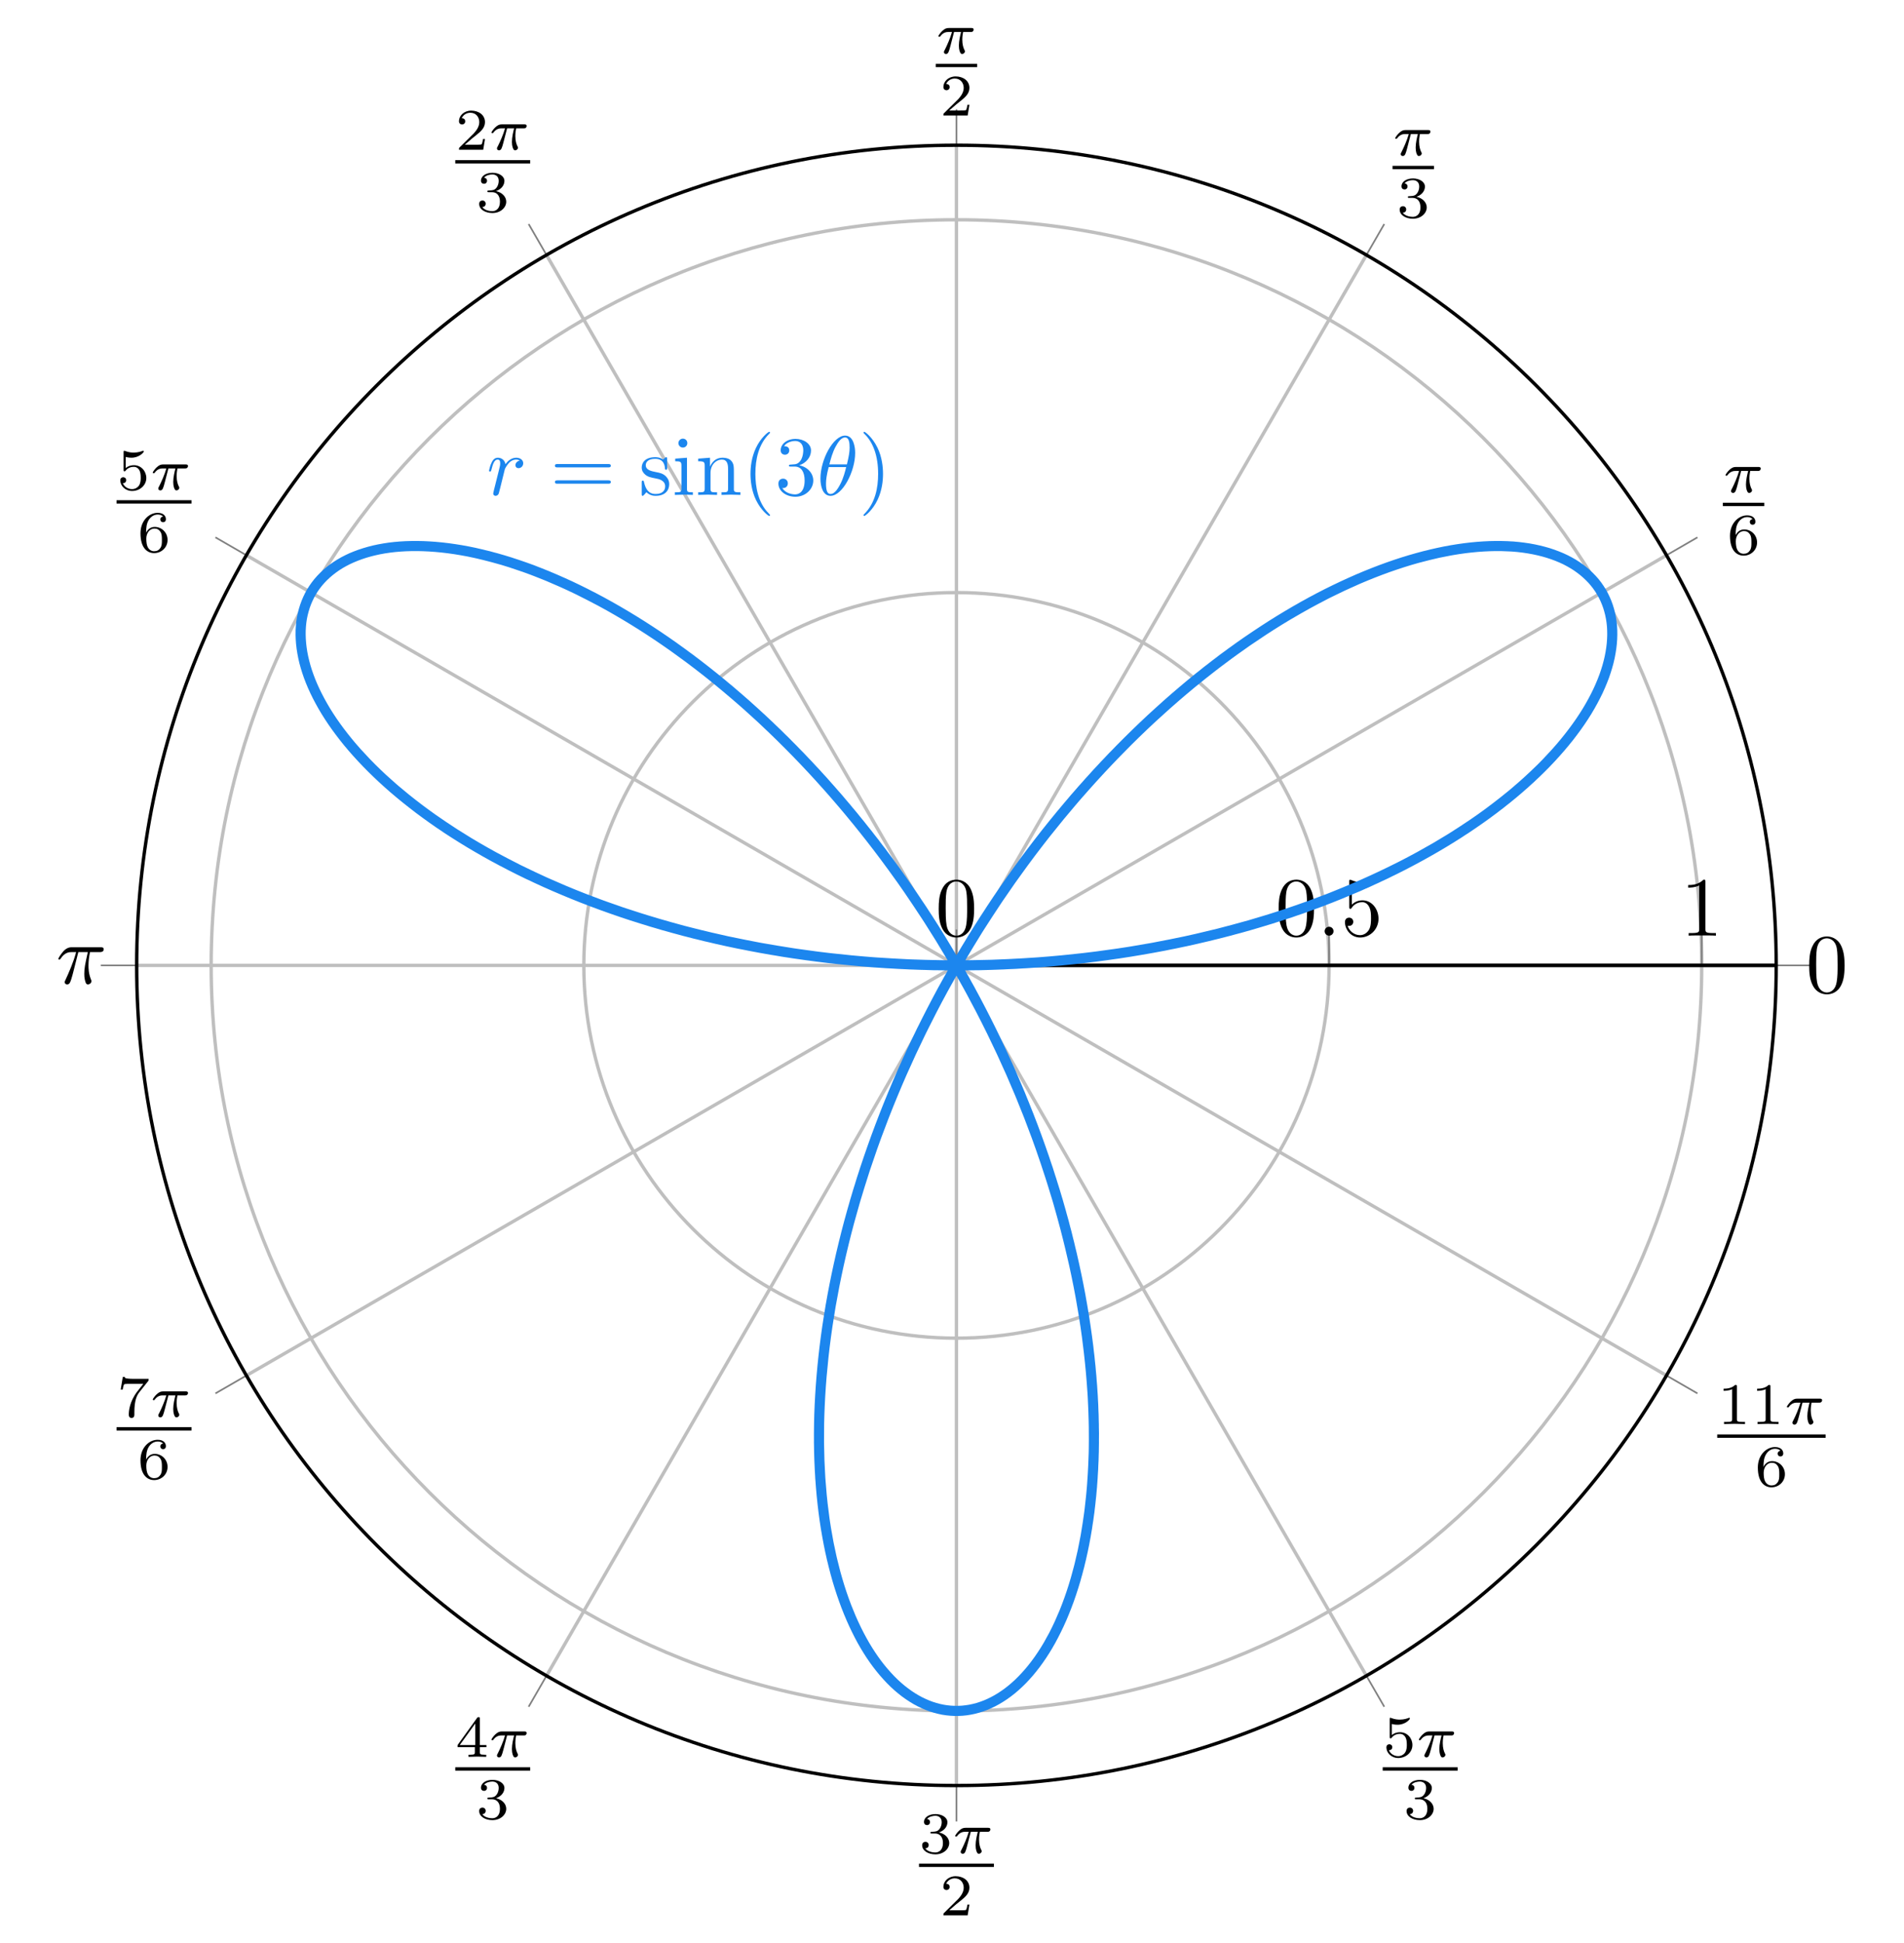 <?xml version='1.0' encoding='UTF-8'?>
<!-- This file was generated by dvisvgm 2.9.1 -->
<svg version='1.1' xmlns='http://www.w3.org/2000/svg' xmlns:xlink='http://www.w3.org/1999/xlink' width='225.611pt' height='230.165pt' viewBox='0 -230.165 225.611 230.165'>
<defs>
<clipPath id='clip1'>
<path d='M210.469 115.828C210.469 169.477 166.981 212.965 113.332 212.965C59.684 212.965 16.195 169.477 16.195 115.828C16.195 62.18 59.684 18.691 113.332 18.691C166.981 18.691 210.469 62.18 210.469 115.828'/>
</clipPath>
</defs>
<g id='page1'>
<g transform='matrix(1 0 0 -1 0 0)'>
<path d='M113.332 115.828H210.469M113.332 115.828L197.457 164.394M113.332 115.828L161.902 199.949M113.332 115.828V212.965M113.332 115.828L64.766 199.949M113.332 115.828L29.211 164.394M113.332 115.828H16.195M113.332 115.828L29.211 67.258M113.332 115.828L64.766 31.703M113.332 115.828V18.691M113.332 115.828L161.902 31.703M113.332 115.828L197.457 67.258' stroke='#bfbfbf' fill='none' stroke-width='.399' stroke-miterlimit='10'/>
<path d='M113.332 115.828C113.332 115.828 113.332 115.828 113.332 115.828S113.332 115.828 113.332 115.828S113.332 115.828 113.332 115.828S113.332 115.828 113.332 115.828M157.488 115.828C157.488 140.215 137.719 159.981 113.332 159.981C88.945 159.981 69.18 140.215 69.18 115.828C69.18 91.441 88.945 71.676 113.332 71.676C137.719 71.676 157.488 91.441 157.488 115.828M201.641 115.828C201.641 164.602 162.106 204.137 113.332 204.137C64.562 204.137 25.023 164.602 25.023 115.828C25.023 67.055 64.562 27.52 113.332 27.52C162.106 27.52 201.641 67.055 201.641 115.828' stroke='#bfbfbf' fill='none' stroke-width='.399' stroke-miterlimit='10'/>
<path d='M210.469 115.828H214.723M197.457 164.394L201.137 166.523M161.902 199.949L164.027 203.633M113.332 212.965V217.215M64.766 199.949L62.641 203.633M29.211 164.394L25.527 166.523M16.195 115.828H11.945M29.211 67.258L25.527 65.133M64.766 31.703L62.641 28.023M113.332 18.691V14.437M161.902 31.703L164.027 28.023M197.457 67.258L201.137 65.133' stroke='#808080' fill='none' stroke-width='.199' stroke-miterlimit='10'/>
<path d='M113.332 115.828V120.078M157.488 115.828V120.078M201.641 115.828V120.078' stroke='#808080' fill='none' stroke-width='.199' stroke-miterlimit='10'/>
<path d='M210.469 115.828C210.469 169.477 166.981 212.965 113.332 212.965C59.684 212.965 16.195 169.477 16.195 115.828C16.195 62.18 59.684 18.691 113.332 18.691C166.981 18.691 210.469 62.18 210.469 115.828' stroke='#000' fill='none' stroke-width='.399' stroke-miterlimit='10'/>
<path d='M113.332 115.828H210.469' stroke='#000' fill='none' stroke-width='.399' stroke-miterlimit='10'/>
<path d='M113.332 115.828H210.469' stroke='#000' fill='none' stroke-width='.399' stroke-miterlimit='10'/>
<path d='M218.57 115.805C218.57 116.602 218.521 117.399 218.172 118.136C217.714 119.093 216.897 119.252 216.478 119.252C215.881 119.252 215.153 118.993 214.745 118.067C214.426 117.38 214.376 116.602 214.376 115.805C214.376 115.059 214.416 114.162 214.825 113.405C215.253 112.598 215.98 112.399 216.468 112.399C217.006 112.399 217.763 112.608 218.202 113.554C218.521 114.242 218.57 115.019 218.57 115.805ZM216.468 112.618C216.08 112.618 215.492 112.867 215.313 113.823C215.203 114.421 215.203 115.337 215.203 115.925C215.203 116.563 215.203 117.22 215.283 117.758C215.472 118.943 216.219 119.033 216.468 119.033C216.797 119.033 217.455 118.854 217.644 117.868C217.743 117.31 217.743 116.553 217.743 115.925C217.743 115.178 217.743 114.501 217.634 113.863C217.484 112.917 216.917 112.618 216.468 112.618Z'/>
<path d='M206.314 174.385H207.144C207.04 173.966 206.886 173.332 206.886 172.781C206.886 172.502 206.921 172.313 206.963 172.16C207.074 171.811 207.165 171.783 207.277 171.783C207.437 171.783 207.605 171.93 207.605 172.097C207.605 172.153 207.591 172.181 207.549 172.25C207.416 172.509 207.291 172.906 207.291 173.478C207.291 173.611 207.291 173.89 207.388 174.385H208.26C208.386 174.385 208.442 174.385 208.518 174.441C208.616 174.51 208.637 174.622 208.637 174.657C208.637 174.859 208.456 174.859 208.337 174.859H205.707C205.422 174.859 205.226 174.796 204.912 174.504C204.731 174.343 204.459 173.966 204.459 173.904C204.459 173.82 204.55 173.82 204.577 173.82C204.654 173.82 204.661 173.834 204.703 173.897C205.059 174.385 205.491 174.385 205.645 174.385H206.07C205.854 173.618 205.477 172.795 205.268 172.376C205.226 172.285 205.156 172.139 205.135 172.111C205.128 172.083 205.114 172.055 205.114 172.006C205.114 171.895 205.198 171.783 205.359 171.783C205.637 171.783 205.714 172.097 205.882 172.725L206.314 174.385Z'/>
<path d='M204.145 170.422H209.055' stroke='#000' fill='none' stroke-width='.398' stroke-miterlimit='10'/>
<path d='M205.66 166.776C205.66 167.348 205.709 167.864 205.974 168.289C206.211 168.666 206.588 168.924 207.034 168.924C207.244 168.924 207.522 168.868 207.662 168.68C207.488 168.666 207.341 168.548 207.341 168.345C207.341 168.171 207.46 168.018 207.669 168.018C207.878 168.018 208.004 168.157 208.004 168.359C208.004 168.764 207.711 169.126 207.02 169.126C206.016 169.126 204.991 168.206 204.991 166.706C204.991 164.9 205.841 164.356 206.609 164.356C207.46 164.356 208.199 165.004 208.199 165.918C208.199 166.804 207.495 167.459 206.679 167.459C206.121 167.459 205.814 167.09 205.66 166.776ZM206.609 164.579C206.26 164.579 205.988 164.781 205.841 165.088C205.737 165.297 205.681 165.646 205.681 166.064C205.681 166.741 206.086 167.264 206.644 167.264C206.965 167.264 207.181 167.138 207.355 166.88C207.522 166.615 207.53 166.323 207.53 165.918C207.53 165.52 207.53 165.228 207.341 164.955C207.174 164.711 206.951 164.579 206.609 164.579Z'/>
<path d='M167.175 214.289H168.005C167.901 213.87 167.747 213.236 167.747 212.685C167.747 212.406 167.782 212.217 167.824 212.064C167.935 211.715 168.026 211.687 168.138 211.687C168.298 211.687 168.466 211.834 168.466 212.001C168.466 212.057 168.452 212.085 168.41 212.155C168.277 212.413 168.152 212.81 168.152 213.382C168.152 213.515 168.152 213.794 168.249 214.289H169.121C169.247 214.289 169.303 214.289 169.379 214.345C169.477 214.415 169.498 214.526 169.498 214.561C169.498 214.763 169.317 214.763 169.198 214.763H166.569C166.283 214.763 166.087 214.7 165.773 214.408C165.592 214.247 165.32 213.87 165.32 213.808C165.32 213.724 165.411 213.724 165.439 213.724C165.515 213.724 165.522 213.738 165.564 213.801C165.92 214.289 166.352 214.289 166.506 214.289H166.931C166.715 213.522 166.338 212.699 166.129 212.28C166.087 212.19 166.017 212.043 165.996 212.015C165.989 211.987 165.975 211.959 165.975 211.91C165.975 211.799 166.059 211.687 166.22 211.687C166.499 211.687 166.575 212.001 166.743 212.629L167.175 214.289Z'/>
<path d='M165.008 210.324H169.914' stroke='#000' fill='none' stroke-width='.398' stroke-miterlimit='10'/>
<path d='M167.379 206.729C167.923 206.729 168.314 206.352 168.314 205.606C168.314 204.741 167.812 204.483 167.407 204.483C167.128 204.483 166.514 204.559 166.221 204.971C166.549 204.985 166.626 205.215 166.626 205.361C166.626 205.585 166.458 205.745 166.242 205.745C166.047 205.745 165.852 205.626 165.852 205.341C165.852 204.685 166.577 204.26 167.421 204.26C168.391 204.26 169.06 204.908 169.06 205.606C169.06 206.15 168.614 206.694 167.847 206.854C168.579 207.119 168.844 207.642 168.844 208.068C168.844 208.619 168.209 209.03 167.435 209.03C166.661 209.03 166.068 208.654 166.068 208.096C166.068 207.859 166.221 207.726 166.431 207.726C166.647 207.726 166.786 207.886 166.786 208.082C166.786 208.284 166.647 208.431 166.431 208.445C166.675 208.751 167.156 208.828 167.414 208.828C167.728 208.828 168.168 208.675 168.168 208.068C168.168 207.775 168.07 207.454 167.888 207.238C167.658 206.973 167.463 206.959 167.114 206.938C166.94 206.924 166.926 206.924 166.891 206.917C166.877 206.917 166.821 206.903 166.821 206.826C166.821 206.729 166.884 206.729 167.003 206.729H167.379Z'/>
<path d='M113.048 226.374H113.878C113.774 225.955 113.62 225.321 113.62 224.77C113.62 224.491 113.655 224.302 113.697 224.149C113.808 223.8 113.899 223.772 114.011 223.772C114.171 223.772 114.339 223.919 114.339 224.086C114.339 224.142 114.325 224.17 114.283 224.24C114.15 224.498 114.025 224.895 114.025 225.467C114.025 225.6 114.025 225.879 114.122 226.374H114.994C115.12 226.374 115.176 226.374 115.252 226.43C115.35 226.5 115.371 226.611 115.371 226.646C115.371 226.848 115.19 226.848 115.071 226.848H112.442C112.156 226.848 111.96 226.785 111.646 226.493C111.465 226.332 111.193 225.955 111.193 225.893C111.193 225.809 111.284 225.809 111.311 225.809C111.388 225.809 111.395 225.823 111.437 225.886C111.793 226.374 112.225 226.374 112.379 226.374H112.804C112.588 225.607 112.211 224.784 112.002 224.365C111.96 224.275 111.89 224.128 111.869 224.1C111.862 224.072 111.848 224.044 111.848 223.995C111.848 223.884 111.932 223.772 112.093 223.772C112.371 223.772 112.448 224.086 112.616 224.714L113.048 226.374Z'/>
<path d='M110.879 222.41H115.789' stroke='#000' fill='none' stroke-width='.398' stroke-miterlimit='10'/>
<path d='M114.87 217.752H114.632C114.611 217.599 114.542 217.187 114.451 217.118C114.395 217.076 113.858 217.076 113.76 217.076H112.477C113.209 217.725 113.454 217.92 113.872 218.248C114.388 218.659 114.87 219.092 114.87 219.754C114.87 220.598 114.13 221.114 113.237 221.114C112.372 221.114 111.786 220.508 111.786 219.866C111.786 219.51 112.086 219.475 112.156 219.475C112.324 219.475 112.526 219.594 112.526 219.845C112.526 219.971 112.477 220.215 112.114 220.215C112.33 220.71 112.805 220.863 113.133 220.863C113.83 220.863 114.193 220.319 114.193 219.754C114.193 219.147 113.76 218.666 113.537 218.415L111.856 216.755C111.786 216.692 111.786 216.678 111.786 216.483H114.66L114.87 217.752Z'/>
<path d='M57.468 213.699H57.231C57.21 213.546 57.141 213.134 57.05 213.065C56.994 213.023 56.457 213.023 56.359 213.023H55.076C55.808 213.672 56.053 213.867 56.471 214.195C56.987 214.606 57.468 215.039 57.468 215.701C57.468 216.545 56.729 217.061 55.836 217.061C54.971 217.061 54.385 216.455 54.385 215.813C54.385 215.457 54.685 215.422 54.755 215.422C54.923 215.422 55.125 215.541 55.125 215.792C55.125 215.917 55.076 216.162 54.713 216.162C54.929 216.657 55.404 216.81 55.732 216.81C56.429 216.81 56.792 216.266 56.792 215.701C56.792 215.094 56.359 214.613 56.136 214.362L54.455 212.702C54.385 212.639 54.385 212.625 54.385 212.43H57.259L57.468 213.699Z'/>
<path d='M60.087 214.962H60.917C60.813 214.543 60.659 213.909 60.659 213.358C60.659 213.079 60.694 212.89 60.736 212.737C60.847 212.388 60.938 212.36 61.05 212.36C61.21 212.36 61.378 212.507 61.378 212.674C61.378 212.73 61.364 212.758 61.322 212.827C61.189 213.086 61.064 213.483 61.064 214.055C61.064 214.188 61.064 214.467 61.161 214.962H62.033C62.159 214.962 62.215 214.962 62.291 215.018C62.389 215.087 62.41 215.199 62.41 215.234C62.41 215.436 62.229 215.436 62.11 215.436H59.48C59.195 215.436 58.999 215.373 58.685 215.081C58.504 214.92 58.232 214.543 58.232 214.481C58.232 214.397 58.323 214.397 58.35 214.397C58.427 214.397 58.434 214.411 58.476 214.474C58.832 214.962 59.264 214.962 59.418 214.962H59.843C59.627 214.195 59.25 213.372 59.041 212.953C58.999 212.862 58.929 212.716 58.908 212.688C58.901 212.66 58.887 212.632 58.887 212.583C58.887 212.472 58.971 212.36 59.132 212.36C59.41 212.36 59.487 212.674 59.655 213.302L60.087 214.962Z'/>
<path d='M53.945 211H62.824' stroke='#000' fill='none' stroke-width='.398' stroke-miterlimit='10'/>
<path d='M58.305 207.402C58.849 207.402 59.24 207.025 59.24 206.279C59.24 205.414 58.738 205.156 58.333 205.156C58.054 205.156 57.44 205.232 57.147 205.644C57.475 205.658 57.552 205.888 57.552 206.034C57.552 206.258 57.384 206.418 57.168 206.418C56.973 206.418 56.778 206.299 56.778 206.014C56.778 205.358 57.503 204.933 58.347 204.933C59.317 204.933 59.986 205.581 59.986 206.279C59.986 206.823 59.54 207.367 58.773 207.527C59.505 207.792 59.77 208.315 59.77 208.741C59.77 209.292 59.135 209.703 58.361 209.703C57.587 209.703 56.994 209.327 56.994 208.769C56.994 208.532 57.147 208.399 57.357 208.399C57.573 208.399 57.712 208.559 57.712 208.755C57.712 208.957 57.573 209.104 57.357 209.118C57.601 209.424 58.082 209.501 58.34 209.501C58.654 209.501 59.094 209.348 59.094 208.741C59.094 208.448 58.996 208.127 58.814 207.911C58.584 207.646 58.389 207.632 58.04 207.611C57.866 207.597 57.852 207.597 57.817 207.59C57.803 207.59 57.747 207.576 57.747 207.499C57.747 207.402 57.81 207.402 57.929 207.402H58.305Z'/>
<path d='M14.896 176.045C15.252 175.954 15.461 175.954 15.573 175.954C16.493 175.954 17.038 176.582 17.038 176.687C17.038 176.764 16.989 176.784 16.954 176.784C16.94 176.784 16.926 176.784 16.898 176.764C16.731 176.701 16.361 176.561 15.845 176.561C15.649 176.561 15.28 176.575 14.826 176.75C14.757 176.784 14.743 176.784 14.736 176.784C14.645 176.784 14.645 176.708 14.645 176.596V174.538C14.645 174.42 14.645 174.336 14.757 174.336C14.819 174.336 14.826 174.35 14.896 174.434C15.196 174.817 15.622 174.873 15.866 174.873C16.284 174.873 16.473 174.538 16.508 174.483C16.633 174.252 16.675 173.987 16.675 173.583C16.675 173.374 16.675 172.962 16.466 172.655C16.291 172.404 15.991 172.237 15.649 172.237C15.196 172.237 14.729 172.488 14.554 172.948C14.819 172.927 14.952 173.102 14.952 173.29C14.952 173.59 14.694 173.645 14.603 173.645C14.589 173.645 14.254 173.645 14.254 173.269C14.254 172.641 14.826 172.014 15.663 172.014C16.556 172.014 17.338 172.676 17.338 173.555C17.338 174.343 16.738 175.069 15.873 175.069C15.566 175.069 15.203 174.992 14.896 174.727V176.045Z'/>
<path d='M19.955 174.685H20.785C20.681 174.266 20.527 173.632 20.527 173.081C20.527 172.802 20.562 172.613 20.604 172.46C20.715 172.111 20.806 172.083 20.918 172.083C21.078 172.083 21.246 172.23 21.246 172.397C21.246 172.453 21.232 172.481 21.19 172.55C21.057 172.809 20.932 173.206 20.932 173.778C20.932 173.911 20.932 174.19 21.029 174.685H21.901C22.027 174.685 22.083 174.685 22.159 174.741C22.257 174.81 22.278 174.922 22.278 174.957C22.278 175.159 22.097 175.159 21.978 175.159H19.348C19.063 175.159 18.867 175.096 18.553 174.804C18.372 174.643 18.1 174.266 18.1 174.204C18.1 174.12 18.191 174.12 18.218 174.12C18.295 174.12 18.302 174.134 18.344 174.197C18.7 174.685 19.132 174.685 19.286 174.685H19.711C19.495 173.918 19.118 173.095 18.909 172.676C18.867 172.585 18.797 172.439 18.776 172.411C18.769 172.383 18.755 172.355 18.755 172.306C18.755 172.195 18.839 172.083 19 172.083C19.278 172.083 19.355 172.397 19.523 173.025L19.955 174.685Z'/>
<path d='M13.816 170.723H22.695' stroke='#000' fill='none' stroke-width='.398' stroke-miterlimit='10'/>
<path d='M17.315 167.076C17.315 167.648 17.364 168.164 17.629 168.589C17.866 168.966 18.243 169.224 18.689 169.224C18.899 169.224 19.177 169.168 19.317 168.98C19.143 168.966 18.996 168.848 18.996 168.645C18.996 168.471 19.115 168.318 19.324 168.318C19.533 168.318 19.659 168.457 19.659 168.659C19.659 169.064 19.366 169.426 18.675 169.426C17.671 169.426 16.646 168.506 16.646 167.006C16.646 165.2 17.497 164.656 18.264 164.656C19.115 164.656 19.854 165.304 19.854 166.218C19.854 167.104 19.15 167.759 18.334 167.759C17.776 167.759 17.469 167.39 17.315 167.076ZM18.264 164.879C17.915 164.879 17.643 165.081 17.497 165.388C17.392 165.597 17.336 165.946 17.336 166.364C17.336 167.041 17.741 167.564 18.299 167.564C18.62 167.564 18.836 167.438 19.01 167.18C19.177 166.915 19.185 166.623 19.185 166.218C19.185 165.82 19.185 165.528 18.996 165.255C18.829 165.011 18.606 164.879 18.264 164.879Z'/>
<path d='M9.281 117.399H10.406C10.078 115.924 9.988 115.496 9.988 114.829C9.988 114.679 9.988 114.41 10.068 114.071C10.167 113.633 10.277 113.573 10.426 113.573C10.625 113.573 10.835 113.753 10.835 113.952C10.835 114.012 10.835 114.032 10.775 114.171C10.486 114.888 10.486 115.536 10.486 115.815C10.486 116.343 10.556 116.881 10.665 117.399H11.801C11.93 117.399 12.289 117.399 12.289 117.737C12.289 117.976 12.08 117.976 11.891 117.976H8.553C8.334 117.976 7.956 117.976 7.518 117.508C7.169 117.12 6.91 116.661 6.91 116.612C6.91 116.602 6.91 116.512 7.029 116.512C7.109 116.512 7.129 116.552 7.189 116.631C7.677 117.399 8.255 117.399 8.454 117.399H9.022C8.703 116.193 8.165 114.988 7.747 114.081C7.667 113.932 7.667 113.912 7.667 113.842C7.667 113.653 7.826 113.573 7.956 113.573C8.255 113.573 8.334 113.852 8.454 114.221C8.593 114.679 8.593 114.699 8.723 115.197L9.281 117.399Z'/>
<path d='M17.547 66.58C17.616 66.664 17.616 66.678 17.616 66.859H15.789C15.51 66.859 15.433 66.866 15.182 66.887C14.819 66.915 14.805 66.964 14.784 67.082H14.548L14.303 65.59H14.54C14.554 65.694 14.624 66.154 14.736 66.224C14.792 66.266 15.357 66.266 15.461 66.266H16.982C16.758 65.973 16.403 65.541 16.256 65.345C15.343 64.146 15.259 63.037 15.259 62.625C15.259 62.548 15.259 62.228 15.587 62.228C15.922 62.228 15.922 62.541 15.922 62.632V62.911C15.922 64.264 16.2 64.885 16.5 65.262L17.547 66.58Z'/>
<path d='M19.955 64.899H20.785C20.681 64.48 20.527 63.846 20.527 63.295C20.527 63.016 20.562 62.827 20.604 62.674C20.715 62.325 20.806 62.297 20.918 62.297C21.078 62.297 21.246 62.444 21.246 62.611C21.246 62.667 21.232 62.695 21.19 62.765C21.057 63.023 20.932 63.42 20.932 63.992C20.932 64.125 20.932 64.404 21.029 64.899H21.901C22.027 64.899 22.083 64.899 22.159 64.955C22.257 65.025 22.278 65.136 22.278 65.171C22.278 65.373 22.097 65.373 21.978 65.373H19.348C19.063 65.373 18.867 65.31 18.553 65.018C18.372 64.857 18.1 64.48 18.1 64.418C18.1 64.334 18.191 64.334 18.218 64.334C18.295 64.334 18.302 64.348 18.344 64.411C18.7 64.899 19.132 64.899 19.286 64.899H19.711C19.495 64.132 19.118 63.309 18.909 62.89C18.867 62.8 18.797 62.653 18.776 62.625C18.769 62.597 18.755 62.569 18.755 62.52C18.755 62.409 18.839 62.297 19 62.297C19.278 62.297 19.355 62.611 19.523 63.239L19.955 64.899Z'/>
<path d='M13.816 60.934H22.695' stroke='#000' fill='none' stroke-width='.398' stroke-miterlimit='10'/>
<path d='M17.315 57.29C17.315 57.862 17.364 58.378 17.629 58.803C17.866 59.18 18.243 59.438 18.689 59.438C18.899 59.438 19.177 59.382 19.317 59.194C19.143 59.18 18.996 59.061 18.996 58.859C18.996 58.685 19.115 58.531 19.324 58.531C19.533 58.531 19.659 58.671 19.659 58.873C19.659 59.278 19.366 59.64 18.675 59.64C17.671 59.64 16.646 58.72 16.646 57.22C16.646 55.414 17.497 54.87 18.264 54.87C19.115 54.87 19.854 55.518 19.854 56.432C19.854 57.318 19.15 57.973 18.334 57.973C17.776 57.973 17.469 57.604 17.315 57.29ZM18.264 55.093C17.915 55.093 17.643 55.295 17.497 55.602C17.392 55.811 17.336 56.16 17.336 56.578C17.336 57.255 17.741 57.778 18.299 57.778C18.62 57.778 18.836 57.652 19.01 57.394C19.177 57.129 19.185 56.836 19.185 56.432C19.185 56.034 19.185 55.741 18.996 55.469C18.829 55.225 18.606 55.093 18.264 55.093Z'/>
<path d='M57.636 23.234V23.485H56.862V26.596C56.862 26.742 56.862 26.791 56.708 26.791C56.624 26.791 56.597 26.791 56.527 26.693L54.218 23.485V23.234H56.269V22.662C56.269 22.425 56.269 22.341 55.704 22.341H55.515V22.09C55.864 22.104 56.31 22.118 56.562 22.118C56.82 22.118 57.266 22.104 57.615 22.09V22.341H57.427C56.862 22.341 56.862 22.425 56.862 22.662V23.234H57.636ZM56.318 26.038V23.485H54.476L56.318 26.038Z'/>
<path d='M60.087 24.622H60.917C60.813 24.203 60.659 23.569 60.659 23.018C60.659 22.739 60.694 22.55 60.736 22.397C60.847 22.048 60.938 22.02 61.05 22.02C61.21 22.02 61.378 22.167 61.378 22.334C61.378 22.39 61.364 22.418 61.322 22.487C61.189 22.746 61.064 23.143 61.064 23.715C61.064 23.848 61.064 24.127 61.161 24.622H62.033C62.159 24.622 62.215 24.622 62.291 24.678C62.389 24.747 62.41 24.859 62.41 24.894C62.41 25.096 62.229 25.096 62.11 25.096H59.48C59.195 25.096 58.999 25.033 58.685 24.741C58.504 24.58 58.232 24.203 58.232 24.141C58.232 24.057 58.323 24.057 58.35 24.057C58.427 24.057 58.434 24.071 58.476 24.134C58.832 24.622 59.264 24.622 59.418 24.622H59.843C59.627 23.855 59.25 23.032 59.041 22.613C58.999 22.522 58.929 22.376 58.908 22.348C58.901 22.32 58.887 22.292 58.887 22.243C58.887 22.132 58.971 22.02 59.132 22.02C59.41 22.02 59.487 22.334 59.655 22.962L60.087 24.622Z'/>
<path d='M53.945 20.656H62.824' stroke='#000' fill='none' stroke-width='.398' stroke-miterlimit='10'/>
<path d='M58.305 17.062C58.849 17.062 59.24 16.685 59.24 15.939C59.24 15.074 58.738 14.816 58.333 14.816C58.054 14.816 57.44 14.892 57.147 15.304C57.475 15.318 57.552 15.548 57.552 15.694C57.552 15.918 57.384 16.078 57.168 16.078C56.973 16.078 56.778 15.959 56.778 15.674C56.778 15.018 57.503 14.593 58.347 14.593C59.317 14.593 59.986 15.241 59.986 15.939C59.986 16.483 59.54 17.027 58.773 17.187C59.505 17.452 59.77 17.975 59.77 18.401C59.77 18.952 59.135 19.363 58.361 19.363C57.587 19.363 56.994 18.987 56.994 18.429C56.994 18.192 57.147 18.059 57.357 18.059C57.573 18.059 57.712 18.219 57.712 18.415C57.712 18.617 57.573 18.764 57.357 18.778C57.601 19.084 58.082 19.161 58.34 19.161C58.654 19.161 59.094 19.008 59.094 18.401C59.094 18.108 58.996 17.787 58.814 17.571C58.584 17.306 58.389 17.292 58.04 17.271C57.866 17.257 57.852 17.257 57.817 17.25C57.803 17.25 57.747 17.236 57.747 17.159C57.747 17.062 57.81 17.062 57.929 17.062H58.305Z'/>
<path d='M110.797 13.009C111.341 13.009 111.732 12.632 111.732 11.886C111.732 11.021 111.23 10.763 110.825 10.763C110.546 10.763 109.932 10.839 109.639 11.251C109.967 11.265 110.044 11.495 110.044 11.642C110.044 11.865 109.876 12.025 109.66 12.025C109.465 12.025 109.27 11.907 109.27 11.621C109.27 10.965 109.995 10.54 110.839 10.54C111.809 10.54 112.478 11.188 112.478 11.886C112.478 12.43 112.032 12.974 111.265 13.134C111.997 13.399 112.262 13.922 112.262 14.348C112.262 14.899 111.627 15.31 110.853 15.31C110.079 15.31 109.486 14.934 109.486 14.376C109.486 14.139 109.639 14.006 109.849 14.006C110.065 14.006 110.204 14.167 110.204 14.362C110.204 14.564 110.065 14.711 109.849 14.725C110.093 15.032 110.574 15.108 110.832 15.108C111.146 15.108 111.586 14.955 111.586 14.348C111.586 14.055 111.488 13.734 111.306 13.518C111.076 13.253 110.881 13.239 110.532 13.218C110.358 13.204 110.344 13.204 110.309 13.197C110.295 13.197 110.239 13.183 110.239 13.106C110.239 13.009 110.302 13.009 110.421 13.009H110.797Z'/>
<path d='M115.033 13.211H115.863C115.759 12.792 115.605 12.158 115.605 11.607C115.605 11.328 115.64 11.139 115.682 10.986C115.793 10.637 115.884 10.609 115.996 10.609C116.156 10.609 116.324 10.756 116.324 10.923C116.324 10.979 116.31 11.007 116.268 11.077C116.135 11.335 116.01 11.732 116.01 12.304C116.01 12.437 116.01 12.716 116.107 13.211H116.979C117.105 13.211 117.161 13.211 117.237 13.267C117.335 13.337 117.356 13.448 117.356 13.483C117.356 13.685 117.175 13.685 117.056 13.685H114.426C114.141 13.685 113.945 13.622 113.631 13.33C113.45 13.169 113.178 12.792 113.178 12.73C113.178 12.646 113.269 12.646 113.296 12.646C113.373 12.646 113.38 12.66 113.422 12.723C113.778 13.211 114.21 13.211 114.364 13.211H114.789C114.573 12.444 114.196 11.621 113.987 11.202C113.945 11.112 113.875 10.965 113.854 10.937C113.847 10.909 113.833 10.881 113.833 10.832C113.833 10.721 113.917 10.609 114.078 10.609C114.356 10.609 114.433 10.923 114.601 11.551L115.033 13.211Z'/>
<path d='M108.895 9.246H117.773' stroke='#000' fill='none' stroke-width='.398' stroke-miterlimit='10'/>
<path d='M114.87 4.59H114.632C114.611 4.437 114.542 4.025 114.451 3.956C114.395 3.914 113.858 3.914 113.76 3.914H112.477C113.209 4.563 113.454 4.758 113.872 5.086C114.388 5.497 114.87 5.93 114.87 6.592C114.87 7.436 114.13 7.952 113.237 7.952C112.372 7.952 111.786 7.346 111.786 6.704C111.786 6.348 112.086 6.313 112.156 6.313C112.324 6.313 112.526 6.432 112.526 6.683C112.526 6.808 112.477 7.053 112.114 7.053C112.33 7.548 112.805 7.701 113.133 7.701C113.83 7.701 114.193 7.157 114.193 6.592C114.193 5.985 113.76 5.504 113.537 5.253L111.856 3.593C111.786 3.53 111.786 3.516 111.786 3.321H114.66L114.87 4.59Z'/>
<path d='M164.92 25.982C165.276 25.891 165.485 25.891 165.597 25.891C166.517 25.891 167.062 26.519 167.062 26.624C167.062 26.701 167.013 26.721 166.978 26.721C166.964 26.721 166.95 26.721 166.922 26.701C166.755 26.638 166.385 26.498 165.869 26.498C165.673 26.498 165.304 26.512 164.85 26.687C164.781 26.721 164.767 26.721 164.76 26.721C164.669 26.721 164.669 26.645 164.669 26.533V24.475C164.669 24.357 164.669 24.273 164.781 24.273C164.843 24.273 164.85 24.287 164.92 24.371C165.22 24.754 165.646 24.81 165.89 24.81C166.308 24.81 166.497 24.475 166.532 24.42C166.657 24.189 166.699 23.924 166.699 23.52C166.699 23.311 166.699 22.899 166.49 22.592C166.315 22.341 166.015 22.174 165.673 22.174C165.22 22.174 164.753 22.425 164.578 22.885C164.843 22.864 164.976 23.039 164.976 23.227C164.976 23.527 164.718 23.582 164.627 23.582C164.613 23.582 164.278 23.582 164.278 23.206C164.278 22.578 164.85 21.951 165.687 21.951C166.58 21.951 167.362 22.613 167.362 23.492C167.362 24.28 166.762 25.006 165.897 25.006C165.59 25.006 165.227 24.929 164.92 24.664V25.982Z'/>
<path d='M169.98 24.622H170.81C170.706 24.203 170.552 23.569 170.552 23.018C170.552 22.739 170.587 22.55 170.629 22.397C170.74 22.048 170.831 22.02 170.943 22.02C171.103 22.02 171.271 22.167 171.271 22.334C171.271 22.39 171.257 22.418 171.215 22.487C171.082 22.746 170.957 23.143 170.957 23.715C170.957 23.848 170.957 24.127 171.054 24.622H171.926C172.052 24.622 172.108 24.622 172.184 24.678C172.282 24.747 172.303 24.859 172.303 24.894C172.303 25.096 172.122 25.096 172.003 25.096H169.374C169.088 25.096 168.892 25.033 168.578 24.741C168.397 24.58 168.125 24.203 168.125 24.141C168.125 24.057 168.216 24.057 168.244 24.057C168.32 24.057 168.327 24.071 168.369 24.134C168.725 24.622 169.157 24.622 169.311 24.622H169.736C169.52 23.855 169.143 23.032 168.934 22.613C168.892 22.522 168.822 22.376 168.801 22.348C168.794 22.32 168.78 22.292 168.78 22.243C168.78 22.132 168.864 22.02 169.025 22.02C169.304 22.02 169.38 22.334 169.548 22.962L169.98 24.622Z'/>
<path d='M163.84 20.656H172.719' stroke='#000' fill='none' stroke-width='.398' stroke-miterlimit='10'/>
<path d='M168.198 17.062C168.742 17.062 169.133 16.685 169.133 15.939C169.133 15.074 168.631 14.816 168.226 14.816C167.947 14.816 167.333 14.892 167.04 15.304C167.368 15.318 167.445 15.548 167.445 15.694C167.445 15.918 167.277 16.078 167.061 16.078C166.866 16.078 166.671 15.959 166.671 15.674C166.671 15.018 167.396 14.593 168.24 14.593C169.21 14.593 169.879 15.241 169.879 15.939C169.879 16.483 169.433 17.027 168.666 17.187C169.398 17.452 169.663 17.975 169.663 18.401C169.663 18.952 169.028 19.363 168.254 19.363C167.48 19.363 166.887 18.987 166.887 18.429C166.887 18.192 167.04 18.059 167.25 18.059C167.466 18.059 167.605 18.219 167.605 18.415C167.605 18.617 167.466 18.764 167.25 18.778C167.494 19.084 167.975 19.161 168.233 19.161C168.547 19.161 168.986 19.008 168.986 18.401C168.986 18.108 168.889 17.787 168.707 17.571C168.477 17.306 168.282 17.292 167.933 17.271C167.759 17.257 167.745 17.257 167.71 17.25C167.696 17.25 167.64 17.236 167.64 17.159C167.64 17.062 167.703 17.062 167.821 17.062H168.198Z'/>
<path d='M205.812 65.943C205.812 66.131 205.798 66.138 205.603 66.138C205.156 65.699 204.521 65.692 204.235 65.692V65.441C204.403 65.441 204.863 65.441 205.247 65.636V62.079C205.247 61.849 205.247 61.758 204.549 61.758H204.284V61.507C204.41 61.514 205.268 61.535 205.526 61.535C205.742 61.535 206.621 61.514 206.774 61.507V61.758H206.509C205.812 61.758 205.812 61.849 205.812 62.079V65.943ZM209.783 65.943C209.783 66.131 209.769 66.138 209.574 66.138C209.128 65.699 208.493 65.692 208.207 65.692V65.441C208.374 65.441 208.835 65.441 209.218 65.636V62.079C209.218 61.849 209.218 61.758 208.521 61.758H208.256V61.507C208.381 61.514 209.239 61.535 209.497 61.535C209.713 61.535 210.592 61.514 210.746 61.507V61.758H210.481C209.783 61.758 209.783 61.849 209.783 62.079V65.943Z'/>
<path d='M213.586 64.039H214.416C214.312 63.62 214.158 62.986 214.158 62.435C214.158 62.156 214.193 61.967 214.235 61.814C214.346 61.465 214.437 61.437 214.549 61.437C214.709 61.437 214.877 61.584 214.877 61.751C214.877 61.807 214.863 61.835 214.821 61.905C214.688 62.163 214.563 62.56 214.563 63.132C214.563 63.265 214.563 63.544 214.66 64.039H215.532C215.658 64.039 215.714 64.039 215.79 64.095C215.888 64.165 215.909 64.276 215.909 64.311C215.909 64.513 215.728 64.513 215.609 64.513H212.98C212.694 64.513 212.498 64.45 212.184 64.158C212.003 63.997 211.731 63.62 211.731 63.558C211.731 63.474 211.822 63.474 211.85 63.474C211.926 63.474 211.933 63.488 211.975 63.551C212.331 64.039 212.763 64.039 212.917 64.039H213.342C213.126 63.272 212.749 62.449 212.54 62.03C212.498 61.94 212.428 61.793 212.407 61.765C212.4 61.737 212.386 61.709 212.386 61.66C212.386 61.549 212.47 61.437 212.631 61.437C212.91 61.437 212.986 61.751 213.154 62.379L213.586 64.039Z'/>
<path d='M203.477 60.074H216.328' stroke='#000' fill='none' stroke-width='.398' stroke-miterlimit='10'/>
<path d='M208.961 56.43C208.961 57.002 209.01 57.518 209.275 57.943C209.512 58.32 209.889 58.578 210.335 58.578C210.545 58.578 210.823 58.522 210.963 58.334C210.789 58.32 210.642 58.201 210.642 57.999C210.642 57.825 210.761 57.671 210.97 57.671C211.179 57.671 211.305 57.811 211.305 58.013C211.305 58.418 211.012 58.78 210.321 58.78C209.317 58.78 208.292 57.86 208.292 56.36C208.292 54.554 209.142 54.01 209.91 54.01C210.761 54.01 211.5 54.658 211.5 55.572C211.5 56.458 210.796 57.113 209.98 57.113C209.422 57.113 209.115 56.744 208.961 56.43ZM209.91 54.233C209.561 54.233 209.289 54.435 209.142 54.742C209.038 54.951 208.982 55.3 208.982 55.718C208.982 56.395 209.387 56.918 209.945 56.918C210.266 56.918 210.482 56.792 210.656 56.534C210.823 56.269 210.831 55.976 210.831 55.572C210.831 55.174 210.831 54.881 210.642 54.609C210.475 54.365 210.252 54.233 209.91 54.233Z'/>
<path d='M115.424 122.535C115.424 123.332 115.375 124.129 115.026 124.866C114.568 125.823 113.751 125.982 113.332 125.982C112.735 125.982 112.007 125.723 111.599 124.797C111.28 124.11 111.23 123.332 111.23 122.535C111.23 121.789 111.27 120.892 111.679 120.135C112.107 119.328 112.834 119.129 113.322 119.129C113.86 119.129 114.617 119.338 115.056 120.284C115.375 120.972 115.424 121.749 115.424 122.535ZM113.322 119.348C112.934 119.348 112.346 119.597 112.167 120.553C112.057 121.151 112.057 122.067 112.057 122.655C112.057 123.293 112.057 123.95 112.137 124.488C112.326 125.673 113.073 125.763 113.322 125.763C113.651 125.763 114.309 125.584 114.498 124.598C114.597 124.04 114.597 123.283 114.597 122.655C114.597 121.908 114.597 121.231 114.488 120.593C114.338 119.647 113.771 119.348 113.322 119.348Z'/>
<path d='M155.704 122.535C155.704 123.332 155.654 124.129 155.306 124.866C154.848 125.823 154.031 125.982 153.612 125.982C153.014 125.982 152.287 125.723 151.879 124.797C151.56 124.11 151.51 123.332 151.51 122.535C151.51 121.789 151.55 120.892 151.959 120.135C152.387 119.328 153.114 119.129 153.602 119.129C154.14 119.129 154.897 119.338 155.336 120.284C155.654 120.972 155.704 121.749 155.704 122.535ZM153.602 119.348C153.214 119.348 152.626 119.597 152.447 120.553C152.337 121.151 152.337 122.067 152.337 122.655C152.337 123.293 152.337 123.95 152.417 124.488C152.606 125.673 153.353 125.763 153.602 125.763C153.931 125.763 154.589 125.584 154.778 124.598C154.877 124.04 154.877 123.283 154.877 122.655C154.877 121.908 154.877 121.231 154.768 120.593C154.618 119.647 154.051 119.348 153.602 119.348Z'/>
<path d='M158.015 119.876C158.015 120.165 157.776 120.404 157.488 120.404C157.199 120.404 156.96 120.165 156.96 119.876C156.96 119.587 157.199 119.348 157.488 119.348C157.776 119.348 158.015 119.587 158.015 119.876Z'/>
<path d='M163.343 121.35C163.343 122.535 162.526 123.532 161.45 123.532C160.972 123.532 160.543 123.372 160.185 123.024V124.966C160.384 124.906 160.713 124.837 161.032 124.837C162.257 124.837 162.954 125.743 162.954 125.873C162.954 125.932 162.924 125.982 162.854 125.982C162.844 125.982 162.825 125.982 162.775 125.952C162.576 125.863 162.088 125.663 161.42 125.663C161.022 125.663 160.563 125.733 160.095 125.942C160.016 125.972 159.996 125.972 159.976 125.972C159.876 125.972 159.876 125.892 159.876 125.733V122.785C159.876 122.605 159.876 122.525 160.016 122.525C160.085 122.525 160.105 122.555 160.145 122.615C160.255 122.775 160.623 123.313 161.43 123.313C161.948 123.313 162.197 122.854 162.277 122.675C162.436 122.306 162.456 121.918 162.456 121.42C162.456 121.071 162.456 120.474 162.217 120.055C161.978 119.667 161.609 119.408 161.151 119.408C160.424 119.408 159.856 119.936 159.687 120.523C159.717 120.513 159.747 120.504 159.856 120.504C160.185 120.504 160.354 120.753 160.354 120.992C160.354 121.231 160.185 121.48 159.856 121.48C159.717 121.48 159.368 121.41 159.368 120.952C159.368 120.095 160.055 119.129 161.171 119.129C162.327 119.129 163.343 120.085 163.343 121.35Z'/>
<path d='M202.079 125.723C202.079 125.962 202.079 125.982 201.849 125.982C201.232 125.345 200.355 125.345 200.037 125.345V125.036C200.236 125.036 200.823 125.036 201.342 125.295V120.135C201.342 119.776 201.312 119.657 200.415 119.657H200.096V119.348C200.445 119.378 201.312 119.378 201.71 119.378S202.975 119.378 203.324 119.348V119.657H203.005C202.108 119.657 202.079 119.766 202.079 120.135V125.723Z'/>
<path d='M113.332 115.828C113.332 115.828 115.34 115.84 116.109 115.855C116.879 115.875 118.117 115.91 118.883 115.945C119.652 115.977 120.883 116.043 121.652 116.09C122.418 116.137 123.644 116.227 124.406 116.293C125.172 116.355 126.391 116.473 127.148 116.555C127.91 116.633 129.121 116.773 129.875 116.871C130.625 116.965 131.828 117.133 132.574 117.242C133.32 117.355 134.508 117.543 135.246 117.672C135.988 117.797 137.168 118.012 137.898 118.152C138.629 118.293 139.793 118.531 140.516 118.688C141.234 118.844 142.383 119.105 143.09 119.277C143.801 119.445 144.934 119.73 145.629 119.914C146.328 120.098 147.441 120.406 148.129 120.602C148.816 120.801 149.906 121.125 150.582 121.336C151.258 121.547 152.328 121.895 152.988 122.117C153.648 122.344 154.695 122.711 155.34 122.945C155.984 123.18 157.004 123.566 157.637 123.812C158.266 124.059 159.262 124.465 159.875 124.723C160.488 124.98 161.457 125.402 162.055 125.668C162.648 125.938 163.594 126.375 164.172 126.652C164.75 126.93 165.66 127.383 166.219 127.668C166.777 127.957 167.66 128.422 168.199 128.719C168.742 129.016 169.594 129.496 170.113 129.797C170.637 130.102 171.453 130.594 171.953 130.902C172.453 131.215 173.238 131.719 173.719 132.035C174.195 132.352 174.945 132.863 175.402 133.188C175.856 133.508 176.574 134.031 177.008 134.359C177.441 134.688 178.121 135.215 178.535 135.547C178.949 135.879 179.59 136.414 179.981 136.75C180.367 137.086 180.977 137.629 181.344 137.965C181.707 138.305 182.273 138.848 182.613 139.184C182.957 139.523 183.484 140.07 183.801 140.41C184.121 140.754 184.609 141.301 184.902 141.641C185.195 141.981 185.644 142.527 185.914 142.867C186.18 143.211 186.594 143.754 186.836 144.094C187.082 144.434 187.449 144.973 187.668 145.312C187.887 145.648 188.215 146.188 188.406 146.519C188.598 146.856 188.887 147.387 189.055 147.719C189.223 148.047 189.469 148.57 189.613 148.898C189.754 149.223 189.965 149.742 190.082 150.062S190.363 150.891 190.453 151.203C190.543 151.516 190.672 152.016 190.738 152.32C190.801 152.629 190.887 153.113 190.926 153.41C190.969 153.707 191.012 154.18 191.027 154.469C191.043 154.758 191.047 155.219 191.039 155.5C191.031 155.777 190.996 156.219 190.961 156.488C190.926 156.758 190.848 157.184 190.789 157.441S190.617 158.109 190.535 158.356C190.453 158.602 190.297 158.988 190.191 159.223C190.086 159.457 189.898 159.824 189.769 160.047C189.637 160.266 189.406 160.609 189.254 160.82C189.098 161.027 188.836 161.348 188.656 161.543C188.481 161.734 188.18 162.031 187.981 162.207C187.785 162.387 187.449 162.66 187.227 162.82C187.008 162.984 186.641 163.231 186.398 163.379C186.156 163.523 185.754 163.742 185.492 163.871S184.793 164.191 184.508 164.301C184.227 164.414 183.762 164.578 183.461 164.672C183.16 164.766 182.656 164.898 182.34 164.973C182.019 165.051 181.492 165.156 181.156 165.211C180.816 165.266 180.262 165.34 179.906 165.379C179.551 165.414 178.961 165.457 178.59 165.473C178.219 165.488 177.606 165.5 177.219 165.496C176.832 165.492 176.195 165.469 175.793 165.445C175.387 165.422 174.731 165.371 174.316 165.324C173.898 165.281 173.215 165.191 172.785 165.125C172.352 165.059 171.648 164.938 171.203 164.852C170.762 164.762 170.039 164.609 169.586 164.5C169.129 164.391 168.387 164.199 167.922 164.07C167.453 163.941 166.699 163.719 166.219 163.566C165.742 163.414 164.969 163.156 164.484 162.981C163.996 162.809 163.211 162.512 162.715 162.316C162.223 162.125 161.422 161.793 160.918 161.578C160.418 161.359 159.606 160.996 159.098 160.758C158.586 160.519 157.766 160.121 157.25 159.863C156.738 159.602 155.91 159.172 155.391 158.891C154.871 158.609 154.031 158.137 153.508 157.836C152.984 157.531 152.141 157.031 151.617 156.707C151.09 156.383 150.242 155.848 149.715 155.5C149.188 155.156 148.336 154.586 147.809 154.223C147.277 153.856 146.426 153.254 145.898 152.871C145.367 152.484 144.519 151.852 143.988 151.445C143.461 151.039 142.609 150.371 142.082 149.949C141.555 149.523 140.707 148.824 140.184 148.379C139.656 147.938 138.816 147.211 138.293 146.746C137.773 146.285 136.938 145.527 136.418 145.047C135.898 144.562 135.07 143.777 134.559 143.277C134.043 142.777 133.223 141.961 132.715 141.445C132.207 140.93 131.398 140.09 130.898 139.559C130.398 139.023 129.598 138.156 129.106 137.609C128.609 137.059 127.824 136.164 127.336 135.602C126.852 135.035 126.078 134.117 125.602 133.539C125.125 132.961 124.363 132.019 123.898 131.43C123.43 130.836 122.688 129.875 122.23 129.266C121.773 128.66 121.047 127.68 120.602 127.059C120.152 126.441 119.445 125.438 119.012 124.809C118.578 124.18 117.887 123.16 117.465 122.516C117.043 121.875 116.375 120.84 115.961 120.188C115.551 119.535 114.906 118.484 114.508 117.82C114.109 117.16 113.484 116.098 113.102 115.426C112.719 114.758 112.117 113.68 111.746 113.004C111.379 112.328 110.797 111.234 110.445 110.551C110.09 109.867 109.535 108.77 109.195 108.082C108.859 107.391 108.328 106.281 108.004 105.59C107.68 104.894 107.176 103.777 106.867 103.082C106.562 102.383 106.082 101.266 105.793 100.562C105.5 99.863 105.047 98.738 104.773 98.035C104.5 97.336 104.074 96.207 103.816 95.504C103.559 94.801 103.16 93.672 102.922 92.969C102.68 92.269 102.309 91.141 102.086 90.438C101.863 89.734 101.523 88.613 101.316 87.91C101.113 87.211 100.797 86.09 100.609 85.394S100.137 83.582 99.969 82.891C99.797 82.195 99.539 81.09 99.391 80.402C99.238 79.715 99.008 78.613 98.875 77.934C98.742 77.25 98.539 76.16 98.422 75.488C98.309 74.812 98.137 73.734 98.035 73.066C97.938 72.398 97.793 71.336 97.715 70.676C97.633 70.019 97.519 68.977 97.457 68.328C97.394 67.68 97.305 66.644 97.262 66.008C97.215 65.371 97.156 64.356 97.129 63.73C97.098 63.105 97.066 62.109 97.055 61.496S97.039 59.91 97.043 59.309C97.051 58.711 97.074 57.762 97.094 57.176C97.117 56.59 97.164 55.66 97.199 55.086C97.238 54.516 97.312 53.613 97.367 53.059C97.418 52.508 97.516 51.629 97.586 51.09C97.652 50.555 97.777 49.707 97.859 49.188C97.945 48.668 98.09 47.852 98.188 47.348C98.289 46.848 98.457 46.055 98.566 45.574C98.68 45.09 98.871 44.336 98.996 43.871C99.121 43.41 99.336 42.684 99.473 42.242C99.609 41.797 99.844 41.105 99.996 40.684C100.144 40.266 100.398 39.609 100.559 39.211C100.723 38.812 100.992 38.191 101.168 37.812C101.34 37.438 101.629 36.852 101.812 36.5C101.996 36.145 102.301 35.598 102.492 35.266C102.688 34.934 103.008 34.422 103.211 34.117C103.414 33.812 103.75 33.344 103.961 33.062C104.172 32.781 104.52 32.348 104.742 32.09C104.961 31.836 105.32 31.445 105.547 31.211C105.773 30.98 106.141 30.629 106.375 30.422C106.609 30.215 106.988 29.906 107.227 29.727C107.465 29.547 107.855 29.281 108.098 29.129C108.344 28.973 108.738 28.746 108.984 28.621C109.234 28.492 109.633 28.309 109.887 28.207C110.137 28.105 110.543 27.969 110.797 27.895C111.051 27.82 111.461 27.719 111.715 27.672C111.973 27.625 112.383 27.578 112.641 27.555C112.895 27.535 113.309 27.523 113.562 27.531C113.82 27.535 114.234 27.566 114.488 27.602C114.746 27.637 115.156 27.711 115.41 27.773C115.664 27.832 116.07 27.949 116.324 28.039C116.578 28.125 116.984 28.289 117.23 28.402C117.48 28.516 117.879 28.723 118.125 28.863S118.762 29.246 119.004 29.414C119.246 29.582 119.629 29.871 119.867 30.062C120.102 30.258 120.477 30.586 120.707 30.805C120.938 31.023 121.301 31.398 121.523 31.641C121.75 31.887 122.102 32.293 122.316 32.562C122.531 32.832 122.875 33.285 123.082 33.578C123.289 33.871 123.617 34.363 123.816 34.68S124.328 35.527 124.516 35.867C124.707 36.211 125.004 36.781 125.18 37.145C125.359 37.512 125.641 38.113 125.809 38.5C125.977 38.891 126.238 39.527 126.394 39.938C126.551 40.348 126.793 41.023 126.938 41.453S127.305 42.59 127.438 43.043C127.57 43.496 127.769 44.238 127.891 44.711C128.008 45.184 128.188 45.961 128.293 46.449C128.398 46.941 128.555 47.75 128.648 48.258C128.738 48.77 128.871 49.605 128.949 50.133C129.027 50.66 129.137 51.52 129.195 52.066C129.258 52.613 129.344 53.504 129.391 54.066C129.434 54.629 129.496 55.543 129.527 56.121C129.555 56.699 129.59 57.641 129.606 58.234C129.617 58.828 129.625 59.789 129.625 60.395C129.621 61 129.602 61.984 129.582 62.605C129.562 63.223 129.516 64.231 129.481 64.863C129.441 65.492 129.371 66.516 129.316 67.16C129.262 67.801 129.16 68.844 129.09 69.496C129.016 70.148 128.887 71.207 128.797 71.867C128.711 72.531 128.551 73.598 128.445 74.269C128.336 74.941 128.152 76.027 128.027 76.707C127.902 77.383 127.688 78.477 127.543 79.164C127.402 79.848 127.156 80.949 126.996 81.641C126.836 82.332 126.562 83.445 126.387 84.141C126.207 84.832 125.906 85.949 125.711 86.648C125.516 87.348 125.188 88.473 124.973 89.172C124.758 89.875 124.402 91 124.172 91.703C123.938 92.406 123.555 93.531 123.305 94.234C123.059 94.938 122.645 96.066 122.379 96.769C122.113 97.473 121.676 98.598 121.391 99.297C121.109 100 120.645 101.125 120.344 101.824C120.047 102.523 119.555 103.641 119.238 104.336S118.406 106.145 118.074 106.836C117.742 107.527 117.199 108.633 116.852 109.316C116.508 110.004 115.938 111.098 115.578 111.777C115.215 112.457 114.625 113.543 114.246 114.219C113.871 114.891 113.258 115.961 112.867 116.629C112.477 117.293 111.84 118.352 111.438 119.008S110.375 120.707 109.961 121.355C109.543 122 108.863 123.031 108.434 123.664C108.008 124.301 107.309 125.312 106.867 125.938C106.426 126.562 105.711 127.555 105.258 128.168C104.805 128.777 104.07 129.754 103.609 130.352C103.144 130.953 102.394 131.902 101.922 132.488C101.449 133.074 100.684 134.004 100.199 134.578C99.719 135.148 98.941 136.051 98.449 136.609C97.961 137.164 97.168 138.047 96.672 138.586C96.172 139.129 95.367 139.984 94.863 140.508S93.543 141.859 93.035 142.367C92.523 142.875 91.695 143.68 91.18 144.168C90.664 144.66 89.832 145.43 89.312 145.902C88.793 146.375 87.953 147.117 87.43 147.57C86.906 148.023 86.062 148.738 85.535 149.172C85.008 149.606 84.164 150.289 83.633 150.703C83.106 151.121 82.254 151.773 81.723 152.168C81.191 152.562 80.344 153.18 79.816 153.555C79.285 153.93 78.438 154.516 77.906 154.871C77.379 155.227 76.527 155.777 76 156.113C75.473 156.449 74.629 156.965 74.106 157.277C73.578 157.594 72.738 158.082 72.215 158.371C71.695 158.664 70.863 159.113 70.348 159.383C69.828 159.652 69 160.07 68.488 160.32S67.164 160.949 66.656 161.176C66.152 161.402 65.344 161.75 64.848 161.957C64.348 162.164 63.551 162.477 63.062 162.664C62.57 162.848 61.793 163.121 61.312 163.281C60.832 163.445 60.062 163.688 59.594 163.828C59.121 163.969 58.371 164.176 57.91 164.297C57.449 164.414 56.715 164.586 56.266 164.688C55.816 164.785 55.102 164.926 54.664 165S53.539 165.18 53.113 165.234C52.691 165.289 52.02 165.359 51.609 165.394C51.199 165.43 50.551 165.465 50.156 165.481C49.758 165.492 49.137 165.5 48.754 165.492C48.375 165.488 47.777 165.461 47.41 165.434C47.047 165.41 46.48 165.348 46.133 165.305C45.785 165.258 45.242 165.168 44.914 165.102C44.586 165.035 44.07 164.914 43.762 164.832C43.449 164.746 42.969 164.598 42.676 164.496C42.383 164.394 41.926 164.215 41.652 164.098C41.383 163.977 40.961 163.769 40.711 163.633S40.074 163.262 39.844 163.106C39.613 162.953 39.262 162.691 39.051 162.519C38.844 162.352 38.523 162.066 38.336 161.879C38.148 161.695 37.863 161.387 37.699 161.188C37.535 160.988 37.289 160.652 37.145 160.438C37.004 160.223 36.793 159.867 36.676 159.641C36.559 159.414 36.387 159.039 36.293 158.797C36.195 158.555 36.066 158.156 35.996 157.902C35.922 157.648 35.824 157.238 35.777 156.973C35.73 156.711 35.676 156.273 35.656 156C35.633 155.723 35.617 155.273 35.621 154.988C35.625 154.703 35.648 154.238 35.676 153.945C35.707 153.648 35.77 153.172 35.824 152.867C35.875 152.566 35.977 152.074 36.055 151.766S36.281 150.953 36.387 150.637S36.676 149.809 36.805 149.484C36.938 149.16 37.164 148.637 37.32 148.309C37.477 147.981 37.746 147.453 37.926 147.121S38.41 146.254 38.617 145.918C38.82 145.586 39.172 145.043 39.402 144.707C39.633 144.367 40.023 143.824 40.281 143.484C40.535 143.141 40.965 142.598 41.246 142.254C41.527 141.914 42 141.367 42.305 141.027C42.609 140.688 43.117 140.141 43.445 139.801C43.773 139.461 44.32 138.914 44.676 138.578C45.027 138.238 45.617 137.691 45.996 137.356C46.371 137.019 46.996 136.481 47.398 136.148C47.797 135.816 48.461 135.281 48.887 134.953C49.309 134.621 50.004 134.098 50.449 133.773C50.895 133.445 51.625 132.93 52.094 132.609C52.562 132.293 53.332 131.781 53.82 131.469C54.312 131.152 55.113 130.656 55.621 130.348C56.133 130.039 56.969 129.555 57.5 129.254C58.027 128.957 58.895 128.481 59.445 128.191C59.996 127.898 60.891 127.441 61.461 127.156C62.027 126.875 62.961 126.43 63.547 126.156C64.133 125.883 65.086 125.453 65.691 125.191C66.297 124.926 67.281 124.516 67.902 124.262C68.523 124.012 69.531 123.613 70.168 123.375C70.805 123.133 71.844 122.758 72.496 122.527C73.148 122.297 74.207 121.938 74.871 121.723C75.539 121.508 76.621 121.168 77.301 120.965C77.981 120.762 79.086 120.445 79.781 120.254C80.473 120.062 81.594 119.766 82.297 119.59C83 119.414 84.141 119.141 84.856 118.977C85.57 118.812 86.727 118.562 87.453 118.414C88.18 118.266 89.352 118.039 90.086 117.906C90.82 117.773 92.008 117.57 92.75 117.449C93.492 117.332 94.688 117.152 95.438 117.051C96.188 116.945 97.394 116.793 98.152 116.703C98.906 116.617 100.125 116.488 100.883 116.418C101.644 116.344 102.867 116.242 103.633 116.184C104.398 116.129 105.629 116.051 106.395 116.012C107.164 115.969 108.395 115.918 109.164 115.895S111.172 115.844 111.941 115.836C112.711 115.828 113.949 115.828 114.719 115.836C115.488 115.844 116.727 115.871 117.496 115.895S119.5 115.969 120.266 116.008C121.035 116.051 122.266 116.129 123.031 116.184C123.793 116.238 125.019 116.344 125.777 116.414C126.539 116.488 127.754 116.617 128.512 116.703C129.266 116.793 130.477 116.945 131.223 117.051C131.973 117.152 133.168 117.332 133.91 117.449C134.652 117.57 135.84 117.773 136.574 117.906C137.309 118.039 138.481 118.266 139.207 118.414C139.934 118.562 141.09 118.812 141.805 118.977C142.519 119.141 143.66 119.414 144.367 119.59C145.07 119.766 146.191 120.062 146.883 120.25C147.578 120.441 148.68 120.758 149.359 120.965C150.039 121.168 151.121 121.504 151.789 121.723C152.453 121.938 153.516 122.297 154.168 122.523C154.82 122.754 155.856 123.133 156.492 123.371C157.133 123.613 158.137 124.008 158.758 124.262C159.379 124.512 160.367 124.926 160.973 125.188C161.574 125.453 162.531 125.883 163.117 126.156C163.707 126.43 164.637 126.875 165.203 127.156C165.773 127.438 166.668 127.898 167.219 128.191C167.769 128.481 168.633 128.953 169.164 129.254C169.695 129.551 170.531 130.039 171.043 130.348C171.551 130.652 172.356 131.152 172.844 131.465C173.332 131.781 174.098 132.289 174.566 132.609C175.035 132.926 175.769 133.445 176.215 133.769C176.66 134.098 177.356 134.621 177.781 134.949C178.203 135.281 178.863 135.812 179.266 136.144C179.668 136.481 180.293 137.019 180.672 137.356C181.047 137.691 181.633 138.234 181.988 138.574C182.34 138.91 182.891 139.457 183.219 139.797C183.547 140.137 184.055 140.684 184.359 141.023C184.668 141.363 185.137 141.914 185.418 142.254C185.699 142.594 186.129 143.141 186.383 143.481C186.641 143.82 187.031 144.363 187.262 144.703C187.492 145.039 187.844 145.582 188.051 145.918C188.254 146.254 188.562 146.789 188.742 147.121S189.191 147.981 189.348 148.309C189.5 148.637 189.727 149.16 189.856 149.481C189.988 149.805 190.176 150.316 190.277 150.633C190.383 150.953 190.531 151.457 190.609 151.766C190.688 152.074 190.789 152.566 190.84 152.867C190.894 153.172 190.961 153.648 190.988 153.941C191.016 154.238 191.039 154.699 191.043 154.984C191.047 155.269 191.031 155.723 191.012 155.996C190.988 156.273 190.934 156.707 190.887 156.969C190.84 157.234 190.746 157.648 190.676 157.902C190.602 158.156 190.469 158.555 190.375 158.793C190.281 159.035 190.109 159.41 189.988 159.637C189.871 159.867 189.66 160.223 189.519 160.438C189.379 160.652 189.133 160.988 188.969 161.188C188.805 161.387 188.519 161.695 188.328 161.879C188.141 162.062 187.824 162.352 187.617 162.519C187.406 162.691 187.055 162.949 186.824 163.106C186.594 163.258 186.207 163.492 185.953 163.629C185.703 163.769 185.285 163.977 185.012 164.094C184.742 164.215 184.285 164.391 183.992 164.492C183.699 164.598 183.219 164.746 182.906 164.828C182.598 164.914 182.082 165.035 181.754 165.098C181.426 165.164 180.883 165.254 180.535 165.301C180.191 165.348 179.621 165.41 179.258 165.438C178.891 165.461 178.293 165.484 177.914 165.492C177.531 165.5 176.91 165.492 176.516 165.481C176.117 165.465 175.469 165.43 175.059 165.394C174.648 165.359 173.981 165.289 173.559 165.234C173.133 165.18 172.441 165.074 172.004 165C171.566 164.922 170.852 164.781 170.398 164.684C169.949 164.586 169.223 164.414 168.762 164.297C168.297 164.176 167.547 163.969 167.074 163.828C166.606 163.688 165.84 163.445 165.359 163.281C164.875 163.121 164.098 162.848 163.606 162.66C163.113 162.477 162.32 162.164 161.824 161.957C161.324 161.754 160.516 161.406 160.012 161.176C159.504 160.949 158.691 160.57 158.18 160.32C157.668 160.074 156.84 159.656 156.324 159.387S154.973 158.664 154.453 158.375C153.93 158.082 153.09 157.594 152.566 157.281C152.039 156.969 151.195 156.449 150.668 156.113C150.141 155.781 149.293 155.227 148.766 154.871C148.234 154.519 147.383 153.934 146.856 153.559C146.324 153.184 145.477 152.566 144.945 152.172C144.418 151.773 143.566 151.121 143.035 150.707C142.508 150.289 141.66 149.609 141.133 149.176C140.606 148.738 139.762 148.027 139.238 147.57C138.715 147.117 137.875 146.375 137.356 145.902C136.836 145.434 136.004 144.664 135.488 144.172C134.973 143.684 134.148 142.879 133.637 142.371S132.312 141.035 131.805 140.512C131.301 139.988 130.496 139.133 130 138.594C129.504 138.051 128.711 137.168 128.219 136.613C127.731 136.055 126.949 135.152 126.469 134.578C125.984 134.008 125.219 133.078 124.746 132.492C124.273 131.906 123.523 130.957 123.062 130.356C122.598 129.758 121.863 128.781 121.41 128.172C120.961 127.559 120.242 126.566 119.801 125.941C119.363 125.316 118.664 124.305 118.234 123.672C117.805 123.035 117.125 122.004 116.711 121.359C116.293 120.711 115.633 119.668 115.23 119.012C114.828 118.355 114.191 117.293 113.801 116.629C113.41 115.965 112.797 114.895 112.422 114.223C112.043 113.551 111.453 112.461 111.09 111.781C110.73 111.102 110.16 110.008 109.816 109.32C109.469 108.637 108.926 107.531 108.594 106.84S107.746 105.035 107.43 104.34C107.113 103.644 106.621 102.527 106.324 101.828C106.023 101.129 105.559 100.004 105.277 99.301C104.992 98.602 104.555 97.477 104.289 96.773C104.023 96.07 103.609 94.941 103.363 94.238C103.113 93.535 102.727 92.406 102.496 91.707C102.266 91.004 101.91 89.875 101.695 89.176C101.481 88.473 101.152 87.352 100.957 86.652C100.758 85.953 100.461 84.836 100.281 84.141C100.102 83.449 99.832 82.336 99.672 81.644C99.512 80.957 99.266 79.852 99.125 79.168C98.981 78.484 98.766 77.387 98.641 76.711C98.516 76.031 98.328 74.945 98.223 74.273C98.113 73.602 97.957 72.531 97.867 71.871C97.777 71.207 97.648 70.152 97.578 69.5S97.406 67.805 97.352 67.164C97.297 66.519 97.223 65.496 97.188 64.863C97.148 64.231 97.102 63.227 97.082 62.605C97.062 61.988 97.047 61.004 97.043 60.398C97.039 59.793 97.047 58.828 97.062 58.238C97.074 57.645 97.109 56.703 97.141 56.125C97.168 55.547 97.231 54.633 97.277 54.07C97.32 53.508 97.406 52.613 97.469 52.07C97.531 51.523 97.641 50.664 97.715 50.133C97.793 49.605 97.926 48.773 98.019 48.262C98.109 47.75 98.266 46.945 98.371 46.453C98.477 45.965 98.656 45.191 98.777 44.719C98.894 44.246 99.094 43.5 99.227 43.047C99.359 42.594 99.582 41.887 99.727 41.457C99.871 41.027 100.113 40.352 100.269 39.941C100.43 39.531 100.688 38.891 100.856 38.504C101.023 38.117 101.305 37.516 101.484 37.148S101.957 36.211 102.148 35.867C102.336 35.527 102.648 35 102.848 34.684C103.047 34.363 103.375 33.875 103.582 33.578C103.789 33.285 104.129 32.832 104.348 32.566C104.562 32.297 104.918 31.887 105.141 31.645C105.363 31.398 105.727 31.023 105.957 30.805C106.188 30.586 106.562 30.258 106.797 30.066C107.035 29.875 107.418 29.586 107.66 29.418C107.902 29.25 108.293 29 108.539 28.859C108.785 28.719 109.184 28.52 109.434 28.406C109.684 28.289 110.086 28.125 110.34 28.039C110.594 27.949 111 27.832 111.254 27.773C111.508 27.711 111.918 27.637 112.176 27.602C112.43 27.57 112.844 27.535 113.102 27.531C113.359 27.523 113.77 27.535 114.023 27.555C114.281 27.574 114.691 27.629 114.949 27.676C115.203 27.723 115.613 27.82 115.867 27.895C116.121 27.969 116.527 28.109 116.777 28.207C117.031 28.309 117.43 28.492 117.68 28.621C117.926 28.746 118.324 28.973 118.566 29.129C118.812 29.281 119.199 29.547 119.438 29.727C119.676 29.906 120.055 30.215 120.289 30.422C120.523 30.625 120.895 30.98 121.121 31.211C121.348 31.441 121.707 31.832 121.926 32.09C122.145 32.348 122.492 32.777 122.703 33.059C122.914 33.34 123.25 33.809 123.453 34.117C123.656 34.422 123.977 34.934 124.172 35.262C124.363 35.594 124.668 36.145 124.852 36.496C125.035 36.852 125.324 37.434 125.5 37.812C125.672 38.188 125.941 38.812 126.106 39.211C126.269 39.609 126.519 40.262 126.672 40.684C126.824 41.102 127.055 41.797 127.191 42.238C127.332 42.68 127.543 43.406 127.668 43.871C127.797 44.332 127.984 45.09 128.098 45.574C128.211 46.055 128.379 46.844 128.477 47.344C128.574 47.844 128.723 48.668 128.805 49.188S129.012 50.551 129.082 51.09C129.148 51.625 129.246 52.504 129.301 53.059S129.426 54.516 129.465 55.086C129.504 55.656 129.551 56.586 129.574 57.172C129.594 57.754 129.617 58.703 129.621 59.305C129.625 59.902 129.621 60.879 129.609 61.492S129.566 63.098 129.539 63.727C129.512 64.352 129.449 65.363 129.406 66.004C129.359 66.641 129.273 67.672 129.211 68.32S129.031 70.016 128.953 70.676C128.871 71.332 128.731 72.394 128.629 73.062C128.531 73.731 128.359 74.809 128.242 75.484C128.129 76.156 127.926 77.246 127.793 77.93C127.66 78.609 127.43 79.711 127.277 80.398C127.125 81.086 126.867 82.191 126.699 82.887C126.531 83.578 126.246 84.695 126.059 85.391S125.555 87.207 125.352 87.91C125.144 88.609 124.801 89.734 124.578 90.434C124.356 91.137 123.984 92.266 123.746 92.969C123.508 93.672 123.109 94.797 122.852 95.5S122.168 97.328 121.895 98.031C121.621 98.734 121.168 99.859 120.879 100.559C120.586 101.258 120.105 102.379 119.801 103.078C119.492 103.773 118.988 104.891 118.664 105.586C118.34 106.277 117.809 107.387 117.473 108.074C117.133 108.766 116.578 109.867 116.223 110.547C115.867 111.23 115.289 112.324 114.922 113C114.551 113.676 113.949 114.754 113.566 115.422C113.184 116.094 112.559 117.156 112.16 117.816C111.766 118.477 111.117 119.531 110.707 120.184S109.625 121.871 109.203 122.516C108.781 123.156 108.09 124.176 107.656 124.805C107.223 125.438 106.516 126.438 106.066 127.059C105.621 127.676 104.895 128.656 104.438 129.266C103.98 129.871 103.238 130.832 102.769 131.426C102.301 132.019 101.547 132.957 101.07 133.535C100.59 134.113 99.816 135.035 99.332 135.598C98.844 136.164 98.059 137.055 97.566 137.606C97.07 138.152 96.273 139.019 95.773 139.551C95.269 140.086 94.457 140.93 93.949 141.445S92.625 142.773 92.113 143.273C91.598 143.773 90.769 144.559 90.25 145.043C89.731 145.523 88.898 146.281 88.375 146.746C87.852 147.207 87.012 147.934 86.488 148.379C85.961 148.82 85.113 149.519 84.586 149.945C84.059 150.371 83.211 151.035 82.68 151.441C82.152 151.848 81.301 152.484 80.769 152.867C80.242 153.254 79.391 153.856 78.859 154.223C78.332 154.586 77.484 155.156 76.953 155.5C76.426 155.844 75.578 156.383 75.055 156.703C74.527 157.027 73.684 157.531 73.16 157.832C72.637 158.137 71.801 158.606 71.281 158.887C70.762 159.168 69.93 159.602 69.418 159.859C68.902 160.121 68.082 160.519 67.574 160.758C67.062 160.992 66.254 161.359 65.75 161.574C65.246 161.793 64.449 162.121 63.953 162.316S62.672 162.809 62.184 162.981C61.699 163.152 60.926 163.414 60.449 163.566C59.973 163.719 59.215 163.941 58.75 164.07C58.281 164.199 57.539 164.391 57.082 164.5C56.629 164.609 55.906 164.762 55.461 164.852C55.02 164.938 54.316 165.059 53.887 165.125C53.453 165.191 52.773 165.277 52.355 165.324C51.938 165.367 51.281 165.422 50.879 165.445C50.473 165.469 49.836 165.492 49.449 165.496C49.059 165.5 48.449 165.488 48.078 165.473C47.707 165.453 47.121 165.414 46.766 165.379C46.41 165.34 45.852 165.269 45.516 165.211C45.176 165.156 44.648 165.051 44.328 164.977C44.012 164.898 43.512 164.766 43.211 164.672C42.906 164.578 42.441 164.414 42.16 164.301C41.875 164.191 41.438 164 41.176 163.871S40.512 163.523 40.27 163.379S39.66 162.984 39.438 162.82C39.219 162.66 38.883 162.387 38.684 162.211C38.484 162.031 38.188 161.734 38.008 161.543C37.832 161.348 37.566 161.027 37.414 160.82C37.258 160.613 37.031 160.269 36.898 160.047C36.77 159.824 36.582 159.457 36.477 159.223C36.367 158.988 36.215 158.602 36.133 158.356C36.047 158.109 35.934 157.703 35.875 157.445C35.816 157.184 35.738 156.762 35.703 156.492C35.672 156.223 35.637 155.781 35.625 155.5C35.617 155.219 35.625 154.762 35.641 154.469C35.656 154.18 35.699 153.711 35.738 153.41C35.777 153.113 35.863 152.629 35.93 152.324C35.996 152.016 36.121 151.519 36.211 151.207C36.301 150.891 36.465 150.387 36.582 150.066S36.91 149.227 37.051 148.898C37.195 148.574 37.441 148.051 37.609 147.719C37.777 147.391 38.066 146.856 38.258 146.523C38.449 146.191 38.777 145.652 38.996 145.316C39.215 144.977 39.582 144.434 39.828 144.098C40.07 143.758 40.484 143.211 40.754 142.871C41.02 142.531 41.469 141.984 41.762 141.641C42.055 141.301 42.543 140.754 42.863 140.414C43.18 140.074 43.711 139.527 44.051 139.188C44.391 138.848 44.957 138.305 45.32 137.969C45.688 137.629 46.297 137.086 46.684 136.75C47.074 136.418 47.719 135.883 48.129 135.551C48.543 135.219 49.219 134.688 49.656 134.359C50.09 134.035 50.805 133.512 51.262 133.191C51.719 132.867 52.469 132.356 52.945 132.035C53.426 131.719 54.211 131.215 54.711 130.906C55.211 130.594 56.027 130.102 56.551 129.801C57.07 129.496 57.922 129.016 58.461 128.719C59 128.426 59.883 127.957 60.441 127.672C61 127.383 61.914 126.93 62.492 126.652C63.07 126.375 64.016 125.938 64.609 125.668C65.207 125.402 66.176 124.98 66.789 124.723C67.398 124.465 68.398 124.059 69.027 123.812C69.656 123.566 70.68 123.18 71.324 122.945C71.969 122.711 73.016 122.344 73.676 122.121C74.336 121.898 75.406 121.551 76.082 121.34C76.754 121.129 77.848 120.801 78.535 120.602C79.219 120.406 80.332 120.098 81.031 119.914C81.731 119.73 82.859 119.449 83.57 119.277C84.281 119.109 85.426 118.848 86.148 118.691C86.867 118.535 88.035 118.297 88.766 118.156C89.496 118.012 90.676 117.797 91.414 117.672C92.152 117.547 93.344 117.355 94.09 117.242C94.836 117.133 96.039 116.965 96.789 116.871C97.543 116.773 98.754 116.633 99.512 116.555C100.269 116.473 101.492 116.359 102.254 116.293C103.016 116.23 104.242 116.137 105.012 116.09C105.777 116.043 107.008 115.977 107.777 115.945C108.547 115.914 109.781 115.875 110.551 115.855C111.32 115.84 113.328 115.828 113.328 115.828' stroke='#1c86ee' fill='none' stroke-width='1.196' stroke-miterlimit='10' clip-path='url(#clip1)'/>
<path d='M58.533 172.138C58.503 171.988 58.443 171.759 58.443 171.709C58.443 171.53 58.582 171.44 58.732 171.44C58.851 171.44 59.031 171.52 59.1 171.719C59.12 171.759 59.459 173.114 59.499 173.293C59.578 173.622 59.758 174.319 59.818 174.588C59.858 174.718 60.136 175.186 60.375 175.405C60.455 175.475 60.744 175.734 61.172 175.734C61.431 175.734 61.581 175.614 61.591 175.614C61.292 175.564 61.073 175.325 61.073 175.066C61.073 174.907 61.182 174.718 61.451 174.718C61.72 174.718 61.999 174.947 61.999 175.305C61.999 175.654 61.68 175.953 61.172 175.953C60.525 175.953 60.087 175.465 59.897 175.186C59.818 175.634 59.459 175.953 58.991 175.953C58.533 175.953 58.343 175.564 58.254 175.385C58.074 175.046 57.945 174.449 57.945 174.419C57.945 174.319 58.044 174.319 58.064 174.319C58.164 174.319 58.174 174.329 58.234 174.548C58.403 175.256 58.602 175.734 58.961 175.734C59.13 175.734 59.27 175.654 59.27 175.276C59.27 175.066 59.24 174.957 59.11 174.439L58.533 172.138Z' fill='#1c86ee' clip-path='url(#clip1)'/>
<path d='M72.038 174.807C72.188 174.807 72.377 174.807 72.377 175.007C72.377 175.206 72.188 175.206 72.048 175.206H66.082C65.942 175.206 65.753 175.206 65.753 175.007C65.753 174.807 65.942 174.807 66.092 174.807H72.038ZM72.048 172.875C72.188 172.875 72.377 172.875 72.377 173.074C72.377 173.273 72.188 173.273 72.038 173.273H66.092C65.942 173.273 65.753 173.273 65.753 173.074C65.753 172.875 65.942 172.875 66.082 172.875H72.048Z' fill='#1c86ee' clip-path='url(#clip1)'/>
<path d='M77.783 173.483C78.002 173.443 78.819 173.283 78.819 172.566C78.819 172.058 78.47 171.66 77.693 171.66C76.856 171.66 76.498 172.228 76.308 173.074C76.278 173.203 76.269 173.243 76.169 173.243C76.04 173.243 76.04 173.174 76.04 172.994V171.679C76.04 171.51 76.04 171.44 76.149 171.44C76.199 171.44 76.209 171.45 76.398 171.64C76.418 171.66 76.418 171.679 76.597 171.869C77.035 171.45 77.484 171.44 77.693 171.44C78.838 171.44 79.297 172.108 79.297 172.825C79.297 173.353 78.998 173.652 78.879 173.771C78.55 174.09 78.161 174.17 77.743 174.249C77.185 174.359 76.518 174.488 76.518 175.066C76.518 175.415 76.777 175.823 77.633 175.823C78.729 175.823 78.779 174.927 78.799 174.618C78.808 174.528 78.898 174.528 78.918 174.528C79.048 174.528 79.048 174.578 79.048 174.768V175.773C79.048 175.943 79.048 176.013 78.938 176.013C78.888 176.013 78.868 176.013 78.739 175.893C78.709 175.853 78.609 175.764 78.57 175.734C78.191 176.013 77.783 176.013 77.633 176.013C76.418 176.013 76.04 175.345 76.04 174.788C76.04 174.439 76.199 174.16 76.468 173.941C76.787 173.682 77.065 173.622 77.783 173.483ZM81.403 175.953L80.008 175.843V175.534C80.656 175.534 80.746 175.475 80.746 174.987V172.307C80.746 171.859 80.636 171.859 79.969 171.859V171.55C80.287 171.56 80.825 171.58 81.064 171.58C81.413 171.58 81.762 171.56 82.1 171.55V171.859C81.443 171.859 81.403 171.909 81.403 172.297V175.953ZM81.443 177.686C81.443 178.005 81.194 178.214 80.915 178.214C80.606 178.214 80.387 177.945 80.387 177.686C80.387 177.417 80.606 177.158 80.915 177.158C81.194 177.158 81.443 177.368 81.443 177.686ZM83.503 174.977V172.307C83.503 171.859 83.394 171.859 82.726 171.859V171.55C83.075 171.56 83.583 171.58 83.852 171.58C84.111 171.58 84.629 171.56 84.968 171.55V171.859C84.3 171.859 84.191 171.859 84.191 172.307V174.14C84.191 175.176 84.898 175.734 85.535 175.734C86.163 175.734 86.272 175.196 86.272 174.628V172.307C86.272 171.859 86.163 171.859 85.496 171.859V171.55C85.844 171.56 86.352 171.58 86.621 171.58C86.88 171.58 87.398 171.56 87.737 171.55V171.859C87.219 171.859 86.97 171.859 86.96 172.158V174.06C86.96 174.917 86.96 175.226 86.651 175.584C86.512 175.754 86.183 175.953 85.605 175.953C84.878 175.953 84.41 175.524 84.131 174.907V175.953L82.726 175.843V175.534C83.423 175.534 83.503 175.465 83.503 174.977ZM91.24 169.159C91.24 169.189 91.24 169.209 91.07 169.378C89.826 170.633 89.507 172.516 89.507 174.04C89.507 175.773 89.885 177.507 91.111 178.752C91.24 178.872 91.24 178.892 91.24 178.921C91.24 178.991 91.2 179.021 91.14 179.021C91.04 179.021 90.144 178.343 89.556 177.078C89.048 175.983 88.929 174.877 88.929 174.04C88.929 173.263 89.038 172.058 89.586 170.933C90.184 169.707 91.04 169.06 91.14 169.06C91.2 169.06 91.24 169.09 91.24 169.159ZM94.706 175.056C95.523 175.325 96.101 176.023 96.101 176.809C96.101 177.626 95.224 178.184 94.267 178.184C93.261 178.184 92.504 177.587 92.504 176.829C92.504 176.501 92.724 176.312 93.012 176.312C93.321 176.312 93.521 176.531 93.521 176.819C93.521 177.318 93.052 177.318 92.903 177.318C93.212 177.806 93.869 177.935 94.228 177.935C94.636 177.935 95.184 177.716 95.184 176.819C95.184 176.7 95.164 176.122 94.905 175.684C94.606 175.206 94.267 175.176 94.019 175.166C93.939 175.156 93.7 175.136 93.63 175.136C93.55 175.126 93.481 175.116 93.481 175.017C93.481 174.907 93.55 174.907 93.72 174.907H94.158C94.975 174.907 95.343 174.23 95.343 173.253C95.343 171.899 94.656 171.61 94.218 171.61C93.789 171.61 93.042 171.779 92.694 172.367C93.042 172.317 93.351 172.536 93.351 172.915C93.351 173.273 93.082 173.473 92.793 173.473C92.554 173.473 92.236 173.333 92.236 172.895C92.236 171.988 93.162 171.331 94.248 171.331C95.463 171.331 96.369 172.237 96.369 173.253C96.369 174.07 95.742 174.847 94.706 175.056Z' fill='#1c86ee' clip-path='url(#clip1)'/>
<path d='M101.332 176.531C101.332 177.188 101.152 178.573 100.136 178.573C98.752 178.573 97.217 175.764 97.217 173.483C97.217 172.546 97.506 171.44 98.413 171.44C99.817 171.44 101.332 174.299 101.332 176.531ZM98.273 175.166C98.443 175.803 98.642 176.6 99.04 177.308C99.309 177.796 99.678 178.353 100.126 178.353C100.614 178.353 100.674 177.716 100.674 177.148C100.674 176.66 100.594 176.152 100.355 175.166H98.273ZM100.266 174.847C100.156 174.389 99.947 173.542 99.568 172.825C99.22 172.148 98.841 171.66 98.413 171.66C98.084 171.66 97.875 171.948 97.875 172.875C97.875 173.293 97.935 173.871 98.194 174.847H100.266Z' fill='#1c86ee' clip-path='url(#clip1)'/>
<path d='M104.631 174.04C104.631 174.817 104.521 176.023 103.973 177.148C103.376 178.373 102.519 179.021 102.42 179.021C102.36 179.021 102.32 178.981 102.32 178.921C102.32 178.892 102.32 178.872 102.509 178.692C103.485 177.706 104.053 176.122 104.053 174.04C104.053 172.337 103.685 170.584 102.449 169.329C102.32 169.209 102.32 169.189 102.32 169.159C102.32 169.1 102.36 169.06 102.42 169.06C102.519 169.06 103.415 169.737 104.003 171.002C104.511 172.098 104.631 173.203 104.631 174.04Z' fill='#1c86ee' clip-path='url(#clip1)'/>
</g>
</g>
</svg>